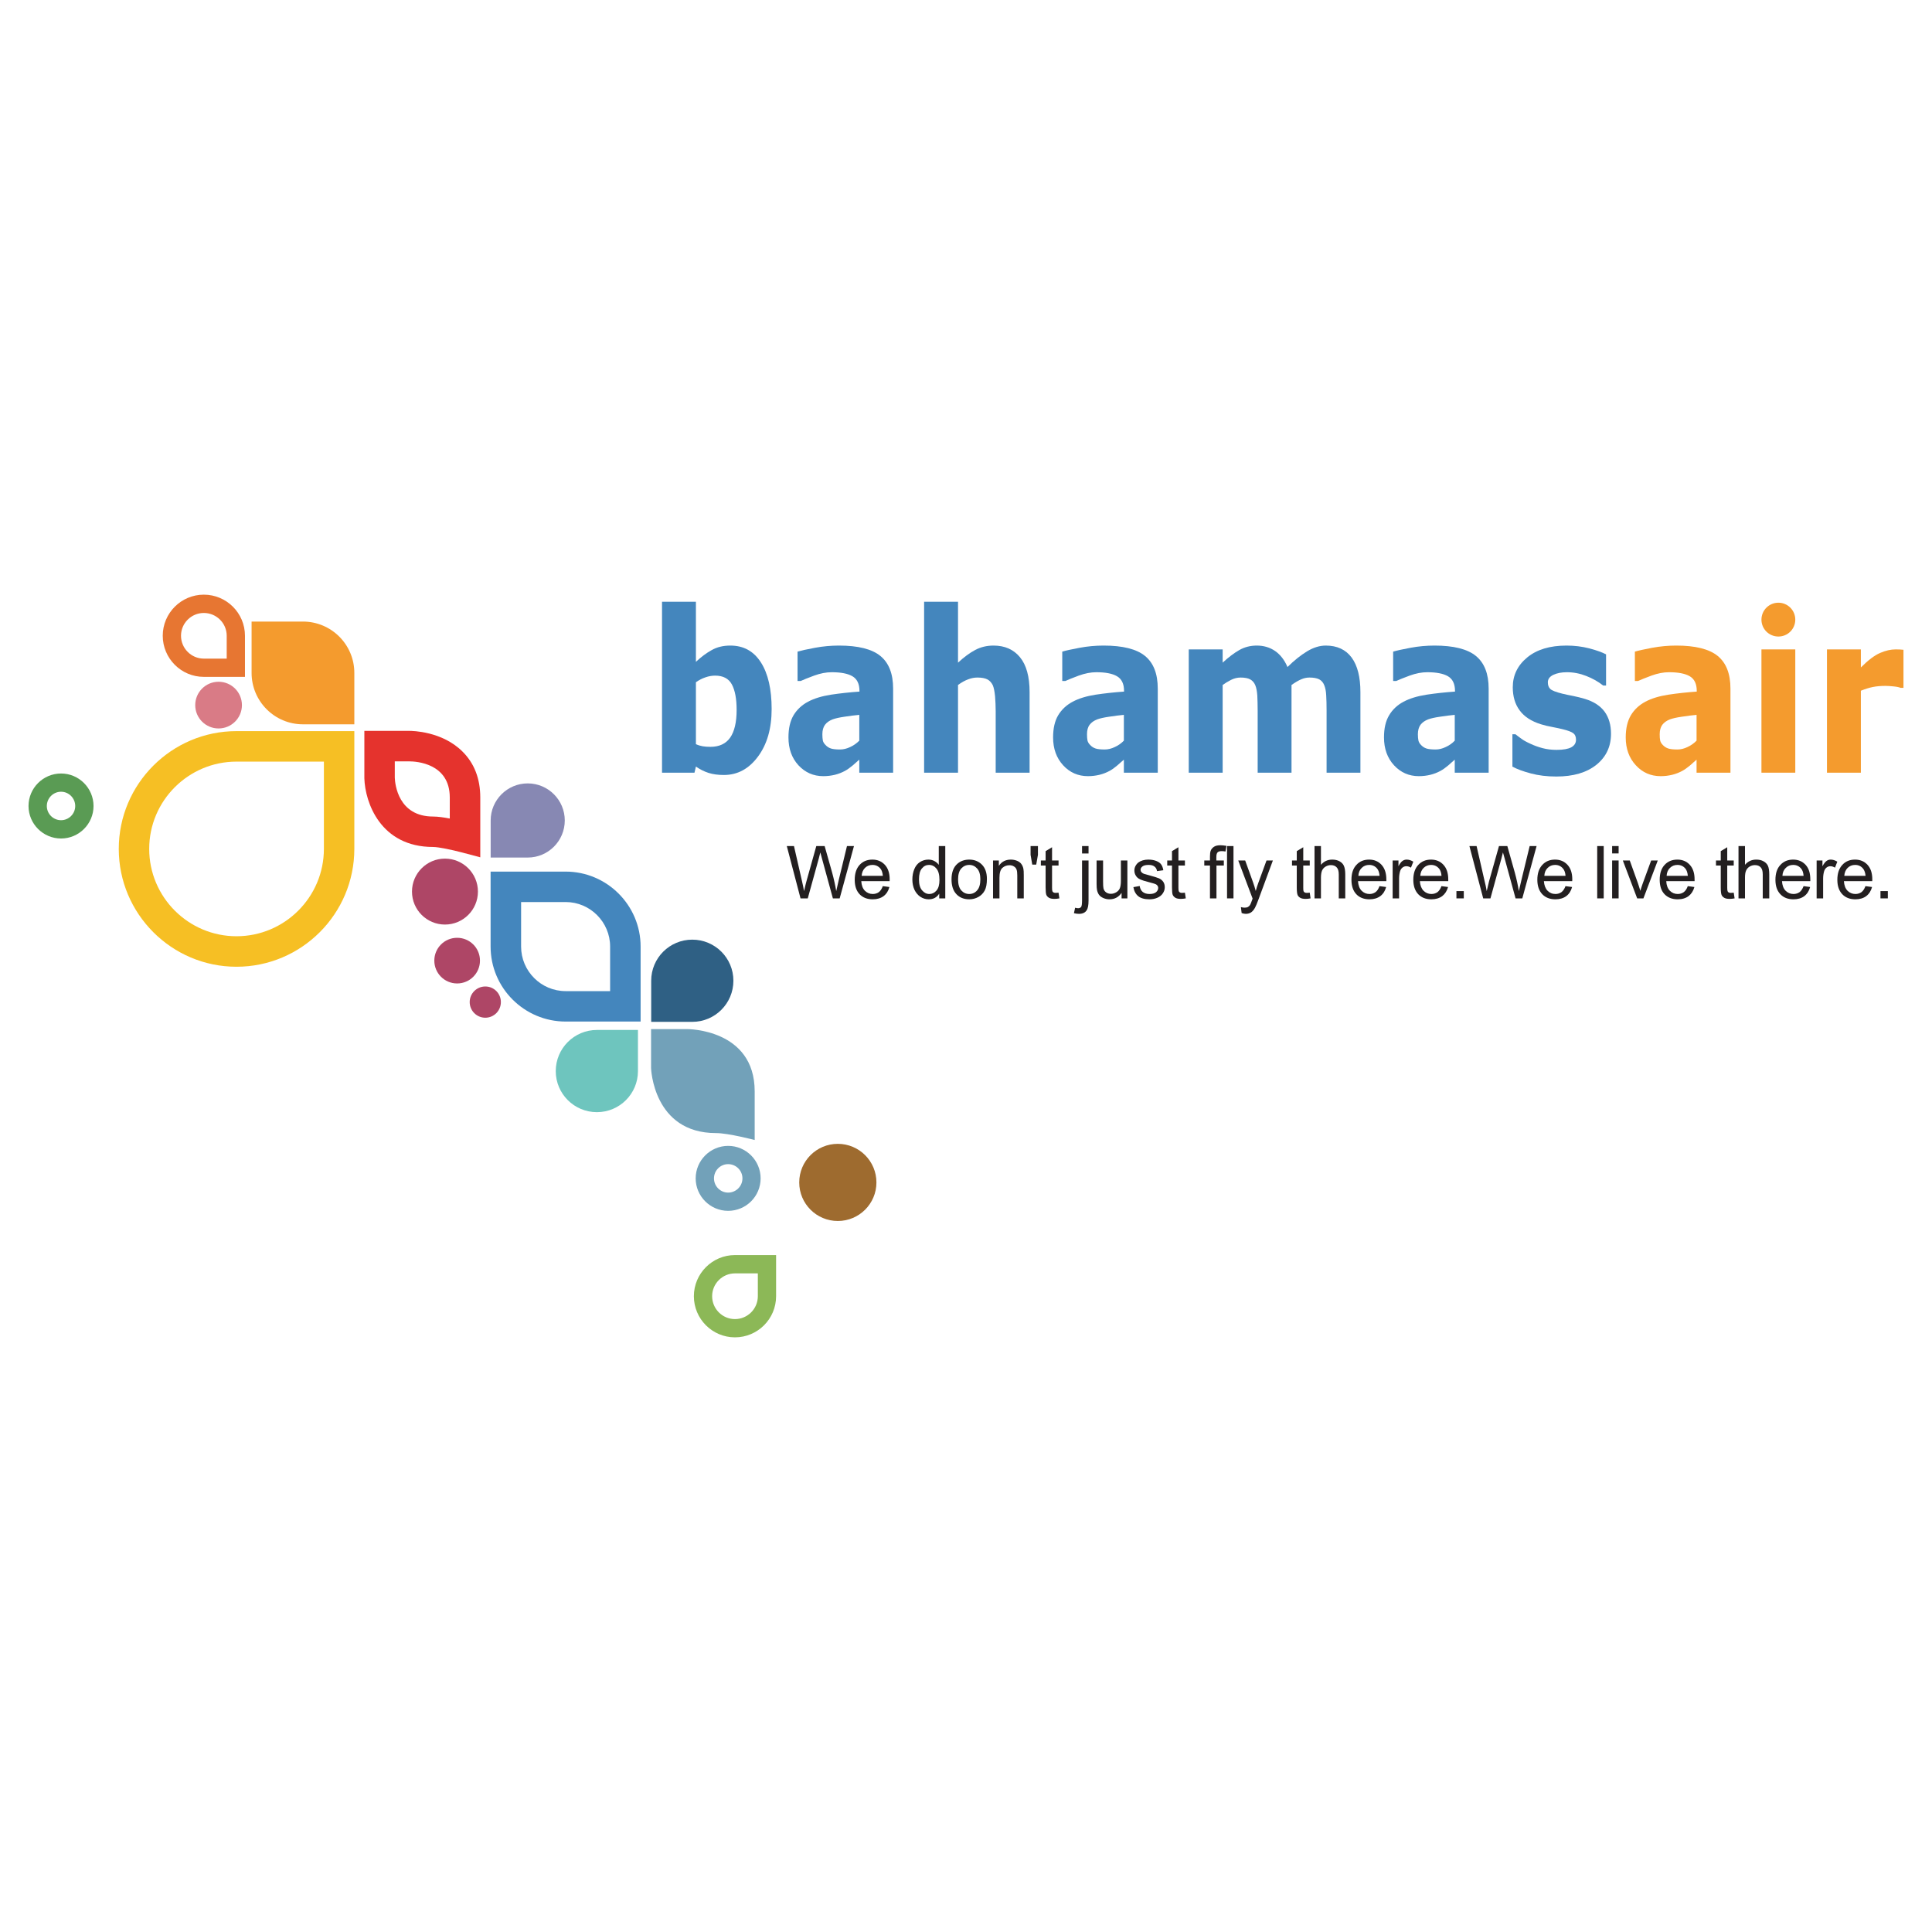 <?xml version="1.0" encoding="UTF-8"?>
<svg xmlns="http://www.w3.org/2000/svg" xmlns:xlink="http://www.w3.org/1999/xlink" width="122pt" height="122pt" viewBox="0 0 122 122" version="1.1">
<g id="surface1">
<rect x="0" y="0" width="122" height="122" style="fill:rgb(100%,100%,100%);fill-opacity:1;stroke:none;"/>
<path style=" stroke:none;fill-rule:nonzero;fill:rgb(54.9%,72.198%,34.099%);fill-opacity:1;" d="M 44.969 81.852 C 44.969 81.059 45.617 80.41 46.41 80.41 C 46.41 80.41 47.266 80.41 47.855 80.41 C 47.855 81 47.855 81.852 47.855 81.852 C 47.855 82.648 47.207 83.297 46.41 83.297 C 45.617 83.297 44.969 82.648 44.969 81.852 Z M 48.434 79.254 L 46.41 79.254 C 44.98 79.254 43.816 80.422 43.816 81.852 C 43.816 83.285 44.98 84.449 46.41 84.449 C 47.844 84.449 49.008 83.285 49.008 81.852 L 49.008 79.254 L 48.434 79.254 "/>
<path style=" stroke:none;fill-rule:nonzero;fill:rgb(62%,42%,18.399%);fill-opacity:1;" d="M 55.344 74.668 C 55.344 76.012 54.25 77.102 52.906 77.102 C 51.559 77.102 50.469 76.012 50.469 74.668 C 50.469 73.32 51.559 72.23 52.906 72.23 C 54.25 72.23 55.344 73.32 55.344 74.668 "/>
<path style=" stroke:none;fill-rule:nonzero;fill:rgb(44.699%,63.1%,72.499%);fill-opacity:1;" d="M 45.086 74.41 C 45.086 73.914 45.488 73.512 45.98 73.512 C 46.477 73.512 46.883 73.914 46.883 74.41 C 46.883 74.906 46.477 75.309 45.98 75.309 C 45.488 75.309 45.086 74.906 45.086 74.41 Z M 43.93 74.41 C 43.93 75.543 44.852 76.461 45.98 76.461 C 47.113 76.461 48.031 75.543 48.031 74.41 C 48.031 73.281 47.113 72.359 45.98 72.359 C 44.852 72.359 43.93 73.281 43.93 74.41 "/>
<path style=" stroke:none;fill-rule:nonzero;fill:rgb(44.699%,63.1%,72.499%);fill-opacity:1;" d="M 45.215 71.551 C 41.234 71.551 41.113 67.445 41.113 67.445 L 41.113 64.984 L 43.387 64.984 C 43.387 64.984 47.656 64.957 47.656 68.918 C 47.656 70.219 47.656 71.988 47.656 71.988 C 47.656 71.988 45.996 71.551 45.215 71.551 "/>
<path style=" stroke:none;fill-rule:nonzero;fill:rgb(43.1%,77.299%,74.5%);fill-opacity:1;" d="M 40.285 65.039 L 40.285 67.637 C 40.285 69.07 39.125 70.23 37.691 70.23 C 36.258 70.23 35.094 69.07 35.094 67.637 C 35.094 66.203 36.258 65.039 37.691 65.039 L 40.285 65.039 "/>
<path style=" stroke:none;fill-rule:nonzero;fill:rgb(18.399%,37.599%,51.799%);fill-opacity:1;" d="M 41.121 64.527 L 41.121 61.93 C 41.121 60.496 42.281 59.336 43.715 59.336 C 45.152 59.336 46.312 60.496 46.312 61.93 C 46.312 63.363 45.152 64.527 43.715 64.527 L 41.121 64.527 "/>
<path style=" stroke:none;fill-rule:nonzero;fill:rgb(26.7%,52.499%,74.1%);fill-opacity:1;" d="M 35.719 56.961 C 37.266 56.961 38.527 58.223 38.527 59.773 C 38.527 59.773 38.527 61.516 38.527 62.586 C 37.461 62.586 35.719 62.586 35.719 62.586 C 34.168 62.586 32.906 61.324 32.906 59.773 C 32.906 59.773 32.906 58.027 32.906 56.961 C 33.973 56.961 35.719 56.961 35.719 56.961 Z M 31.945 55.039 L 30.98 55.039 L 30.98 59.773 C 30.98 62.383 33.105 64.508 35.719 64.508 L 40.453 64.508 L 40.453 59.773 C 40.453 57.164 38.328 55.039 35.719 55.039 L 31.945 55.039 "/>
<path style=" stroke:none;fill-rule:nonzero;fill:rgb(68.199%,27.499%,39.999%);fill-opacity:1;" d="M 31.629 63.277 C 31.629 63.824 31.191 64.266 30.645 64.266 C 30.102 64.266 29.66 63.824 29.66 63.277 C 29.66 62.734 30.102 62.293 30.645 62.293 C 31.191 62.293 31.629 62.734 31.629 63.277 "/>
<path style=" stroke:none;fill-rule:nonzero;fill:rgb(68.199%,27.499%,39.999%);fill-opacity:1;" d="M 30.309 60.66 C 30.309 61.457 29.664 62.102 28.867 62.102 C 28.07 62.102 27.426 61.457 27.426 60.66 C 27.426 59.863 28.07 59.219 28.867 59.219 C 29.664 59.219 30.309 59.863 30.309 60.66 "/>
<path style=" stroke:none;fill-rule:nonzero;fill:rgb(68.199%,27.499%,39.999%);fill-opacity:1;" d="M 30.18 56.301 C 30.18 57.453 29.246 58.383 28.098 58.383 C 26.949 58.383 26.016 57.453 26.016 56.301 C 26.016 55.152 26.949 54.219 28.098 54.219 C 29.246 54.219 30.18 55.152 30.18 56.301 "/>
<path style=" stroke:none;fill-rule:nonzero;fill:rgb(52.899%,53.299%,70.2%);fill-opacity:1;" d="M 30.984 54.152 L 30.984 51.809 C 30.984 50.52 32.031 49.469 33.324 49.469 C 34.617 49.469 35.664 50.52 35.664 51.809 C 35.664 53.102 34.617 54.152 33.324 54.152 L 30.984 54.152 "/>
<path style=" stroke:none;fill-rule:nonzero;fill:rgb(89.799%,20%,17.599%);fill-opacity:1;" d="M 25.844 48.078 C 26.273 48.078 28.402 48.195 28.402 50.359 C 28.402 50.359 28.402 51.023 28.402 51.688 C 28.031 51.617 27.648 51.562 27.352 51.562 C 25.145 51.562 24.945 49.52 24.93 49.109 C 24.93 49.109 24.93 48.594 24.93 48.078 C 25.387 48.078 25.844 48.078 25.844 48.078 Z M 25.836 46.152 L 23.008 46.152 L 23.008 49.145 C 23.051 50.664 24.02 53.484 27.352 53.484 C 27.707 53.484 28.598 53.68 29.117 53.816 L 30.328 54.137 L 30.328 50.359 C 30.328 49.172 29.949 48.195 29.203 47.457 C 27.918 46.176 26.043 46.152 25.836 46.152 "/>
<path style=" stroke:none;fill-rule:nonzero;fill:rgb(96.1%,74.899%,14.099%);fill-opacity:1;" d="M 9.422 53.605 C 9.422 50.566 11.895 48.094 14.934 48.094 C 14.934 48.094 19.055 48.094 20.453 48.094 C 20.453 49.488 20.453 53.605 20.453 53.605 C 20.453 56.648 17.977 59.121 14.934 59.121 C 11.895 59.121 9.422 56.648 9.422 53.605 Z M 21.41 46.168 L 14.934 46.168 C 10.836 46.168 7.5 49.508 7.5 53.605 C 7.5 57.707 10.836 61.047 14.934 61.047 C 19.039 61.047 22.375 57.707 22.375 53.605 L 22.375 46.168 L 21.41 46.168 "/>
<path style=" stroke:none;fill-rule:nonzero;fill:rgb(35.3%,60.799%,32.899%);fill-opacity:1;" d="M 2.957 50.898 C 2.957 50.402 3.359 49.996 3.855 49.996 C 4.348 49.996 4.75 50.402 4.75 50.898 C 4.75 51.391 4.348 51.793 3.855 51.793 C 3.359 51.793 2.957 51.391 2.957 50.898 Z M 1.801 50.898 C 1.801 52.027 2.723 52.949 3.855 52.949 C 4.984 52.949 5.906 52.027 5.906 50.898 C 5.906 49.766 4.984 48.844 3.855 48.844 C 2.723 48.844 1.801 49.766 1.801 50.898 "/>
<path style=" stroke:none;fill-rule:nonzero;fill:rgb(95.699%,60.799%,17.999%);fill-opacity:1;" d="M 15.887 42.492 C 15.887 44.285 17.34 45.738 19.129 45.738 L 22.375 45.738 L 22.375 42.492 C 22.375 40.703 20.922 39.25 19.129 39.25 L 15.887 39.25 L 15.887 42.492 "/>
<path style=" stroke:none;fill-rule:nonzero;fill:rgb(85.1%,48.199%,52.499%);fill-opacity:1;" d="M 15.277 44.527 C 15.277 45.34 14.617 46 13.801 46 C 12.988 46 12.328 45.34 12.328 44.527 C 12.328 43.711 12.988 43.051 13.801 43.051 C 14.617 43.051 15.277 43.711 15.277 44.527 "/>
<path style=" stroke:none;fill-rule:nonzero;fill:rgb(90.599%,46.3%,19.6%);fill-opacity:1;" d="M 11.43 40.145 C 11.43 39.352 12.078 38.707 12.871 38.707 C 13.668 38.707 14.316 39.352 14.316 40.145 C 14.316 40.145 14.316 41 14.316 41.59 C 13.727 41.59 12.871 41.59 12.871 41.59 C 12.078 41.59 11.43 40.941 11.43 40.145 Z M 10.277 40.145 C 10.277 41.578 11.441 42.742 12.871 42.742 L 15.469 42.742 L 15.469 40.145 C 15.469 38.715 14.305 37.551 12.871 37.551 C 11.441 37.551 10.277 38.715 10.277 40.145 "/>
<path style=" stroke:none;fill-rule:nonzero;fill:rgb(26.7%,52.499%,74.1%);fill-opacity:1;" d="M 46.516 44.828 C 46.516 44.137 46.418 43.602 46.219 43.227 C 46.02 42.852 45.668 42.664 45.156 42.664 C 44.961 42.664 44.754 42.699 44.543 42.773 C 44.336 42.844 44.137 42.945 43.945 43.082 L 43.945 46.992 C 44.094 47.059 44.238 47.102 44.375 47.125 C 44.512 47.148 44.676 47.16 44.867 47.16 C 45.418 47.16 45.836 46.965 46.109 46.578 C 46.379 46.188 46.516 45.605 46.516 44.828 Z M 48.727 44.777 C 48.727 46.004 48.438 47.004 47.863 47.777 C 47.289 48.551 46.574 48.938 45.711 48.938 C 45.34 48.938 45.02 48.895 44.738 48.805 C 44.461 48.715 44.195 48.582 43.945 48.406 L 43.855 48.793 L 41.805 48.793 L 41.805 38 L 43.945 38 L 43.945 41.793 C 44.27 41.488 44.602 41.238 44.941 41.051 C 45.281 40.859 45.672 40.766 46.117 40.766 C 46.957 40.766 47.598 41.121 48.051 41.832 C 48.504 42.543 48.727 43.523 48.727 44.777 "/>
<path style=" stroke:none;fill-rule:nonzero;fill:rgb(26.7%,52.499%,74.1%);fill-opacity:1;" d="M 54.262 46.77 L 54.262 45.141 C 53.973 45.168 53.664 45.207 53.332 45.258 C 53.004 45.305 52.75 45.363 52.578 45.426 C 52.367 45.508 52.207 45.621 52.094 45.77 C 51.984 45.922 51.93 46.121 51.93 46.367 C 51.93 46.527 51.941 46.66 51.961 46.766 C 51.984 46.867 52.043 46.961 52.141 47.055 C 52.227 47.148 52.336 47.219 52.461 47.262 C 52.586 47.305 52.781 47.328 53.047 47.328 C 53.258 47.328 53.469 47.277 53.688 47.172 C 53.906 47.074 54.094 46.938 54.262 46.77 Z M 54.262 47.969 C 54.148 48.07 54.004 48.195 53.84 48.34 C 53.672 48.48 53.512 48.594 53.363 48.676 C 53.156 48.789 52.941 48.871 52.719 48.926 C 52.496 48.98 52.254 49.012 51.988 49.012 C 51.363 49.012 50.844 48.781 50.418 48.324 C 49.996 47.863 49.789 47.277 49.789 46.566 C 49.789 45.996 49.895 45.531 50.109 45.168 C 50.324 44.809 50.629 44.523 51.023 44.312 C 51.414 44.105 51.898 43.957 52.473 43.867 C 53.051 43.781 53.652 43.715 54.273 43.672 L 54.273 43.629 C 54.273 43.184 54.121 42.875 53.828 42.703 C 53.531 42.531 53.094 42.449 52.52 42.449 C 52.168 42.449 51.801 42.52 51.406 42.664 C 51.012 42.812 50.73 42.922 50.559 43.004 L 50.363 43.004 L 50.363 41.148 C 50.59 41.082 50.953 41 51.461 40.906 C 51.965 40.812 52.473 40.766 52.977 40.766 C 54.184 40.766 55.059 40.984 55.594 41.422 C 56.129 41.859 56.398 42.547 56.398 43.484 L 56.398 48.793 L 54.262 48.793 L 54.262 47.969 "/>
<path style=" stroke:none;fill-rule:nonzero;fill:rgb(26.7%,52.499%,74.1%);fill-opacity:1;" d="M 65.016 48.793 L 62.875 48.793 L 62.875 44.914 C 62.875 44.602 62.859 44.285 62.836 43.973 C 62.805 43.656 62.758 43.43 62.695 43.277 C 62.613 43.109 62.5 42.98 62.352 42.902 C 62.199 42.824 61.988 42.785 61.719 42.785 C 61.531 42.785 61.336 42.82 61.137 42.898 C 60.941 42.969 60.727 43.086 60.496 43.254 L 60.496 48.793 L 58.355 48.793 L 58.355 38 L 60.496 38 L 60.496 41.844 C 60.871 41.496 61.23 41.23 61.582 41.043 C 61.93 40.859 62.312 40.766 62.738 40.766 C 63.449 40.766 64.008 41.012 64.41 41.504 C 64.812 41.992 65.016 42.727 65.016 43.707 L 65.016 48.793 "/>
<path style=" stroke:none;fill-rule:nonzero;fill:rgb(26.7%,52.499%,74.1%);fill-opacity:1;" d="M 70.969 46.77 L 70.969 45.141 C 70.684 45.168 70.375 45.207 70.043 45.258 C 69.711 45.305 69.461 45.363 69.289 45.426 C 69.078 45.508 68.914 45.621 68.805 45.77 C 68.691 45.922 68.641 46.121 68.641 46.367 C 68.641 46.527 68.652 46.66 68.672 46.766 C 68.699 46.867 68.754 46.961 68.852 47.055 C 68.938 47.148 69.047 47.219 69.172 47.262 C 69.297 47.305 69.492 47.328 69.758 47.328 C 69.969 47.328 70.18 47.277 70.398 47.172 C 70.617 47.074 70.805 46.938 70.969 46.77 Z M 70.969 47.969 C 70.855 48.07 70.719 48.195 70.547 48.34 C 70.383 48.48 70.223 48.594 70.074 48.676 C 69.867 48.789 69.652 48.871 69.43 48.926 C 69.207 48.98 68.965 49.012 68.699 49.012 C 68.078 49.012 67.551 48.781 67.133 48.324 C 66.711 47.863 66.5 47.277 66.5 46.566 C 66.5 45.996 66.605 45.531 66.82 45.168 C 67.035 44.809 67.34 44.523 67.734 44.312 C 68.125 44.105 68.605 43.957 69.184 43.867 C 69.762 43.781 70.359 43.715 70.98 43.672 L 70.98 43.629 C 70.98 43.184 70.832 42.875 70.535 42.703 C 70.242 42.531 69.805 42.449 69.227 42.449 C 68.883 42.449 68.512 42.52 68.117 42.664 C 67.723 42.812 67.441 42.922 67.27 43.004 L 67.078 43.004 L 67.078 41.148 C 67.297 41.082 67.664 41 68.172 40.906 C 68.676 40.812 69.18 40.766 69.688 40.766 C 70.895 40.766 71.77 40.984 72.305 41.422 C 72.84 41.859 73.109 42.547 73.109 43.484 L 73.109 48.793 L 70.969 48.793 L 70.969 47.969 "/>
<path style=" stroke:none;fill-rule:nonzero;fill:rgb(26.7%,52.499%,74.1%);fill-opacity:1;" d="M 81.555 43.254 L 81.555 48.793 L 79.418 48.793 L 79.418 44.887 C 79.418 44.508 79.406 44.184 79.395 43.914 C 79.375 43.648 79.336 43.434 79.266 43.266 C 79.195 43.098 79.086 42.977 78.941 42.898 C 78.801 42.824 78.598 42.785 78.34 42.785 C 78.133 42.785 77.93 42.836 77.734 42.934 C 77.539 43.035 77.363 43.141 77.207 43.254 L 77.207 48.793 L 75.066 48.793 L 75.066 41.008 L 77.207 41.008 L 77.207 41.844 C 77.574 41.504 77.922 41.242 78.254 41.051 C 78.59 40.859 78.961 40.766 79.363 40.766 C 79.797 40.766 80.184 40.879 80.52 41.109 C 80.852 41.34 81.113 41.68 81.301 42.121 C 81.727 41.699 82.141 41.371 82.539 41.129 C 82.941 40.887 83.336 40.766 83.719 40.766 C 84.434 40.766 84.98 41.02 85.352 41.523 C 85.723 42.027 85.906 42.758 85.906 43.707 L 85.906 48.793 L 83.77 48.793 L 83.77 44.887 C 83.77 44.504 83.762 44.176 83.746 43.914 C 83.734 43.648 83.691 43.434 83.621 43.266 C 83.555 43.098 83.449 42.977 83.305 42.898 C 83.156 42.824 82.953 42.785 82.691 42.785 C 82.516 42.785 82.344 42.82 82.172 42.895 C 82.004 42.965 81.801 43.082 81.555 43.254 "/>
<path style=" stroke:none;fill-rule:nonzero;fill:rgb(26.7%,52.499%,74.1%);fill-opacity:1;" d="M 91.863 46.77 L 91.863 45.141 C 91.582 45.168 91.273 45.207 90.941 45.258 C 90.605 45.305 90.355 45.363 90.184 45.426 C 89.973 45.508 89.812 45.621 89.699 45.77 C 89.59 45.922 89.535 46.121 89.535 46.367 C 89.535 46.527 89.547 46.66 89.57 46.766 C 89.594 46.867 89.652 46.961 89.746 47.055 C 89.836 47.148 89.941 47.219 90.066 47.262 C 90.191 47.305 90.387 47.328 90.652 47.328 C 90.863 47.328 91.078 47.277 91.293 47.172 C 91.512 47.074 91.703 46.938 91.863 46.77 Z M 91.863 47.969 C 91.754 48.07 91.613 48.195 91.445 48.34 C 91.277 48.48 91.117 48.594 90.969 48.676 C 90.762 48.789 90.547 48.871 90.324 48.926 C 90.105 48.98 89.859 49.012 89.594 49.012 C 88.973 49.012 88.449 48.781 88.027 48.324 C 87.605 47.863 87.395 47.277 87.395 46.566 C 87.395 45.996 87.5 45.531 87.719 45.168 C 87.93 44.809 88.234 44.523 88.629 44.312 C 89.02 44.105 89.504 43.957 90.082 43.867 C 90.656 43.781 91.258 43.715 91.879 43.672 L 91.879 43.629 C 91.879 43.184 91.727 42.875 91.434 42.703 C 91.137 42.531 90.699 42.449 90.125 42.449 C 89.777 42.449 89.406 42.52 89.012 42.664 C 88.617 42.812 88.336 42.922 88.164 43.004 L 87.973 43.004 L 87.973 41.148 C 88.195 41.082 88.559 41 89.066 40.906 C 89.57 40.812 90.078 40.766 90.586 40.766 C 91.789 40.766 92.664 40.984 93.199 41.422 C 93.734 41.859 94.004 42.547 94.004 43.484 L 94.004 48.793 L 91.863 48.793 L 91.863 47.969 "/>
<path style=" stroke:none;fill-rule:nonzero;fill:rgb(26.7%,52.499%,74.1%);fill-opacity:1;" d="M 101.73 46.336 C 101.73 47.145 101.422 47.797 100.809 48.293 C 100.188 48.789 99.348 49.035 98.277 49.035 C 97.684 49.035 97.148 48.969 96.668 48.84 C 96.184 48.711 95.797 48.57 95.504 48.41 L 95.504 46.367 L 95.699 46.367 C 95.805 46.453 95.926 46.547 96.066 46.645 C 96.203 46.75 96.402 46.859 96.656 46.973 C 96.879 47.078 97.125 47.168 97.402 47.242 C 97.68 47.316 97.977 47.352 98.297 47.352 C 98.711 47.352 99.02 47.297 99.219 47.191 C 99.418 47.082 99.52 46.922 99.52 46.711 C 99.52 46.52 99.461 46.383 99.344 46.297 C 99.223 46.211 99 46.125 98.672 46.047 C 98.516 46.008 98.301 45.961 98.035 45.91 C 97.766 45.863 97.52 45.801 97.301 45.734 C 96.703 45.547 96.254 45.258 95.965 44.863 C 95.672 44.473 95.527 43.98 95.527 43.398 C 95.527 42.645 95.832 42.016 96.438 41.516 C 97.043 41.016 97.871 40.766 98.922 40.766 C 99.418 40.766 99.895 40.824 100.352 40.941 C 100.805 41.059 101.16 41.188 101.418 41.32 L 101.418 43.289 L 101.234 43.289 C 100.926 43.043 100.566 42.84 100.164 42.684 C 99.766 42.527 99.359 42.449 98.949 42.449 C 98.609 42.449 98.324 42.504 98.09 42.613 C 97.855 42.727 97.742 42.883 97.742 43.082 C 97.742 43.27 97.793 43.41 97.898 43.508 C 98.004 43.605 98.254 43.703 98.648 43.801 C 98.859 43.852 99.094 43.902 99.344 43.949 C 99.594 44 99.844 44.062 100.094 44.137 C 100.652 44.309 101.062 44.578 101.332 44.949 C 101.598 45.32 101.73 45.781 101.73 46.336 "/>
<path style=" stroke:none;fill-rule:nonzero;fill:rgb(95.699%,60.799%,17.999%);fill-opacity:1;" d="M 107.133 46.77 L 107.133 45.141 C 106.848 45.168 106.539 45.207 106.207 45.258 C 105.875 45.305 105.625 45.363 105.453 45.426 C 105.242 45.508 105.082 45.621 104.969 45.77 C 104.859 45.922 104.805 46.121 104.805 46.367 C 104.805 46.527 104.812 46.66 104.836 46.766 C 104.859 46.867 104.918 46.961 105.012 47.055 C 105.102 47.148 105.211 47.219 105.336 47.262 C 105.461 47.305 105.652 47.328 105.922 47.328 C 106.133 47.328 106.348 47.277 106.562 47.172 C 106.777 47.074 106.969 46.938 107.133 46.77 Z M 107.133 47.969 C 107.02 48.07 106.883 48.195 106.715 48.34 C 106.543 48.48 106.387 48.594 106.238 48.676 C 106.031 48.789 105.816 48.871 105.594 48.926 C 105.371 48.98 105.129 49.012 104.863 49.012 C 104.238 49.012 103.715 48.781 103.297 48.324 C 102.871 47.863 102.66 47.277 102.66 46.566 C 102.66 45.996 102.77 45.531 102.984 45.168 C 103.199 44.809 103.504 44.523 103.898 44.312 C 104.285 44.105 104.77 43.957 105.352 43.867 C 105.926 43.781 106.523 43.715 107.145 43.672 L 107.145 43.629 C 107.145 43.184 106.996 42.875 106.703 42.703 C 106.406 42.531 105.969 42.449 105.391 42.449 C 105.043 42.449 104.676 42.52 104.281 42.664 C 103.887 42.812 103.605 42.922 103.434 43.004 L 103.238 43.004 L 103.238 41.148 C 103.461 41.082 103.828 41 104.332 40.906 C 104.84 40.812 105.344 40.766 105.852 40.766 C 107.059 40.766 107.93 40.984 108.469 41.422 C 109.004 41.859 109.273 42.547 109.273 43.484 L 109.273 48.793 L 107.133 48.793 L 107.133 47.969 "/>
<path style=" stroke:none;fill-rule:nonzero;fill:rgb(95.699%,60.799%,17.999%);fill-opacity:1;" d="M 113.367 48.793 L 111.23 48.793 L 111.23 41.008 L 113.367 41.008 L 113.367 48.793 "/>
<path style=" stroke:none;fill-rule:nonzero;fill:rgb(95.699%,60.799%,17.999%);fill-opacity:1;" d="M 120.199 43.434 L 120.012 43.434 C 119.918 43.395 119.773 43.363 119.57 43.344 C 119.371 43.324 119.199 43.312 119.066 43.312 C 118.762 43.312 118.492 43.336 118.258 43.383 C 118.027 43.43 117.777 43.508 117.508 43.617 L 117.508 48.793 L 115.367 48.793 L 115.367 41.008 L 117.508 41.008 L 117.508 42.148 C 117.977 41.68 118.387 41.371 118.734 41.227 C 119.082 41.078 119.402 41.008 119.695 41.008 C 119.77 41.008 119.855 41.008 119.949 41.012 C 120.043 41.02 120.129 41.023 120.199 41.031 L 120.199 43.434 "/>
<path style=" stroke:none;fill-rule:nonzero;fill:rgb(95.699%,60.799%,17.999%);fill-opacity:1;" d="M 113.367 39.129 C 113.367 38.539 112.891 38.059 112.301 38.059 C 111.707 38.059 111.23 38.539 111.23 39.129 C 111.23 39.719 111.707 40.195 112.301 40.195 C 112.891 40.195 113.367 39.719 113.367 39.129 "/>
<path style=" stroke:none;fill-rule:nonzero;fill:rgb(13.699%,12.199%,12.5%);fill-opacity:1;" d="M 50.551 56.73 L 49.684 53.426 L 50.137 53.426 L 50.633 55.594 C 50.688 55.824 50.734 56.047 50.773 56.27 C 50.855 55.914 50.906 55.715 50.922 55.66 L 51.547 53.426 L 52.074 53.426 L 52.547 55.102 C 52.66 55.52 52.746 55.91 52.805 56.27 C 52.852 56.062 52.906 55.824 52.969 55.551 L 53.484 53.426 L 53.926 53.426 L 53.023 56.73 L 52.594 56.73 L 51.906 54.215 C 51.848 54.004 51.812 53.875 51.801 53.828 C 51.762 53.98 51.73 54.105 51.703 54.215 L 51.008 56.73 L 50.551 56.73 "/>
<path style=" stroke:none;fill-rule:nonzero;fill:rgb(13.699%,12.199%,12.5%);fill-opacity:1;" d="M 54.41 55.305 L 55.75 55.305 C 55.73 55.102 55.68 54.953 55.598 54.852 C 55.469 54.695 55.297 54.617 55.094 54.617 C 54.906 54.617 54.75 54.68 54.621 54.805 C 54.496 54.93 54.426 55.094 54.41 55.305 Z M 55.746 55.957 L 56.164 56.012 C 56.098 56.258 55.977 56.449 55.797 56.586 C 55.617 56.719 55.391 56.789 55.113 56.789 C 54.762 56.789 54.484 56.68 54.277 56.465 C 54.074 56.246 53.973 55.945 53.973 55.555 C 53.973 55.152 54.078 54.84 54.281 54.617 C 54.488 54.391 54.758 54.281 55.09 54.281 C 55.41 54.281 55.668 54.391 55.875 54.609 C 56.078 54.828 56.18 55.133 56.18 55.531 C 56.18 55.555 56.176 55.59 56.176 55.641 L 54.387 55.641 C 54.402 55.902 54.477 56.102 54.609 56.242 C 54.746 56.379 54.914 56.453 55.113 56.453 C 55.262 56.453 55.391 56.41 55.496 56.336 C 55.602 56.254 55.684 56.129 55.746 55.957 "/>
<path style=" stroke:none;fill-rule:nonzero;fill:rgb(13.699%,12.199%,12.5%);fill-opacity:1;" d="M 58.031 55.535 C 58.031 55.84 58.094 56.07 58.227 56.223 C 58.355 56.375 58.508 56.453 58.684 56.453 C 58.859 56.453 59.012 56.379 59.137 56.234 C 59.262 56.09 59.324 55.867 59.324 55.57 C 59.324 55.242 59.262 55 59.133 54.848 C 59.008 54.695 58.852 54.617 58.664 54.617 C 58.484 54.617 58.336 54.691 58.215 54.84 C 58.09 54.984 58.031 55.219 58.031 55.535 Z M 59.309 56.73 L 59.309 56.43 C 59.16 56.668 58.938 56.789 58.645 56.789 C 58.453 56.789 58.277 56.734 58.117 56.629 C 57.961 56.523 57.836 56.375 57.746 56.188 C 57.66 56 57.613 55.781 57.613 55.539 C 57.613 55.297 57.656 55.078 57.734 54.887 C 57.812 54.691 57.934 54.539 58.09 54.438 C 58.25 54.336 58.426 54.281 58.625 54.281 C 58.766 54.281 58.895 54.312 59.008 54.375 C 59.117 54.434 59.211 54.512 59.281 54.613 L 59.281 53.426 L 59.691 53.426 L 59.691 56.73 L 59.309 56.73 "/>
<path style=" stroke:none;fill-rule:nonzero;fill:rgb(13.699%,12.199%,12.5%);fill-opacity:1;" d="M 60.5 55.531 C 60.5 55.84 60.566 56.07 60.699 56.223 C 60.836 56.375 61.004 56.453 61.207 56.453 C 61.406 56.453 61.574 56.375 61.707 56.219 C 61.84 56.07 61.906 55.836 61.906 55.52 C 61.906 55.223 61.84 55 61.707 54.848 C 61.57 54.695 61.406 54.617 61.207 54.617 C 61.004 54.617 60.836 54.695 60.699 54.844 C 60.566 54.996 60.5 55.227 60.5 55.531 Z M 60.086 55.531 C 60.086 55.09 60.207 54.762 60.453 54.547 C 60.66 54.367 60.91 54.281 61.207 54.281 C 61.531 54.281 61.801 54.391 62.012 54.605 C 62.219 54.82 62.32 55.117 62.32 55.5 C 62.32 55.809 62.277 56.051 62.184 56.23 C 62.09 56.406 61.957 56.543 61.781 56.641 C 61.605 56.738 61.414 56.789 61.207 56.789 C 60.871 56.789 60.598 56.68 60.395 56.465 C 60.191 56.25 60.086 55.941 60.086 55.531 "/>
<path style=" stroke:none;fill-rule:nonzero;fill:rgb(13.699%,12.199%,12.5%);fill-opacity:1;" d="M 62.707 56.73 L 62.707 54.336 L 63.074 54.336 L 63.074 54.676 C 63.246 54.414 63.5 54.281 63.832 54.281 C 63.977 54.281 64.105 54.309 64.23 54.359 C 64.348 54.41 64.438 54.477 64.496 54.562 C 64.559 54.648 64.602 54.746 64.625 54.863 C 64.641 54.941 64.648 55.07 64.648 55.258 L 64.648 56.73 L 64.238 56.73 L 64.238 55.277 C 64.238 55.109 64.223 54.988 64.191 54.906 C 64.16 54.824 64.105 54.758 64.023 54.711 C 63.945 54.66 63.852 54.637 63.742 54.637 C 63.574 54.637 63.426 54.691 63.301 54.801 C 63.176 54.91 63.113 55.117 63.113 55.426 L 63.113 56.73 L 62.707 56.73 "/>
<path style=" stroke:none;fill-rule:nonzero;fill:rgb(13.699%,12.199%,12.5%);fill-opacity:1;" d="M 65.184 54.598 L 65.078 53.98 L 65.078 53.426 L 65.543 53.426 L 65.543 53.98 L 65.434 54.598 L 65.184 54.598 "/>
<path style=" stroke:none;fill-rule:nonzero;fill:rgb(13.699%,12.199%,12.5%);fill-opacity:1;" d="M 66.844 56.371 L 66.898 56.73 C 66.785 56.75 66.68 56.762 66.59 56.762 C 66.445 56.762 66.328 56.742 66.246 56.695 C 66.164 56.648 66.109 56.586 66.074 56.512 C 66.043 56.434 66.027 56.273 66.027 56.031 L 66.027 54.656 L 65.727 54.656 L 65.727 54.336 L 66.027 54.336 L 66.027 53.746 L 66.434 53.5 L 66.434 54.336 L 66.844 54.336 L 66.844 54.656 L 66.434 54.656 L 66.434 56.055 C 66.434 56.168 66.441 56.246 66.457 56.277 C 66.469 56.312 66.492 56.336 66.527 56.355 C 66.559 56.375 66.605 56.383 66.664 56.383 C 66.711 56.383 66.77 56.379 66.844 56.371 "/>
<path style=" stroke:none;fill-rule:nonzero;fill:rgb(13.699%,12.199%,12.5%);fill-opacity:1;" d="M 68.328 53.895 L 68.328 53.426 L 68.738 53.426 L 68.738 53.895 Z M 67.816 57.664 L 67.891 57.32 C 67.969 57.344 68.035 57.352 68.082 57.352 C 68.164 57.352 68.227 57.324 68.27 57.27 C 68.309 57.215 68.328 57.078 68.328 56.855 L 68.328 54.336 L 68.738 54.336 L 68.738 56.863 C 68.738 57.16 68.699 57.363 68.621 57.48 C 68.523 57.633 68.359 57.707 68.133 57.707 C 68.023 57.707 67.918 57.691 67.816 57.664 "/>
<path style=" stroke:none;fill-rule:nonzero;fill:rgb(13.699%,12.199%,12.5%);fill-opacity:1;" d="M 70.824 56.73 L 70.824 56.383 C 70.637 56.652 70.383 56.789 70.062 56.789 C 69.922 56.789 69.793 56.762 69.668 56.707 C 69.547 56.652 69.457 56.586 69.398 56.504 C 69.34 56.418 69.297 56.32 69.273 56.199 C 69.258 56.121 69.246 55.996 69.246 55.82 L 69.246 54.336 L 69.656 54.336 L 69.656 55.668 C 69.656 55.879 69.664 56.023 69.68 56.094 C 69.707 56.203 69.758 56.285 69.844 56.348 C 69.922 56.406 70.027 56.441 70.148 56.441 C 70.27 56.441 70.383 56.406 70.488 56.344 C 70.594 56.281 70.668 56.199 70.715 56.09 C 70.758 55.98 70.781 55.824 70.781 55.621 L 70.781 54.336 L 71.191 54.336 L 71.191 56.73 L 70.824 56.73 "/>
<path style=" stroke:none;fill-rule:nonzero;fill:rgb(13.699%,12.199%,12.5%);fill-opacity:1;" d="M 71.57 56.02 L 71.969 55.949 C 71.992 56.113 72.055 56.234 72.156 56.32 C 72.262 56.406 72.402 56.453 72.59 56.453 C 72.773 56.453 72.91 56.414 73 56.34 C 73.09 56.262 73.137 56.172 73.137 56.07 C 73.137 55.98 73.094 55.91 73.016 55.855 C 72.961 55.82 72.82 55.773 72.598 55.719 C 72.301 55.645 72.098 55.578 71.984 55.523 C 71.867 55.469 71.781 55.391 71.723 55.293 C 71.664 55.199 71.633 55.09 71.633 54.973 C 71.633 54.867 71.656 54.766 71.707 54.676 C 71.758 54.586 71.82 54.508 71.906 54.449 C 71.969 54.402 72.055 54.363 72.164 54.328 C 72.273 54.297 72.387 54.281 72.512 54.281 C 72.699 54.281 72.863 54.309 73.004 54.363 C 73.148 54.418 73.254 54.488 73.32 54.582 C 73.391 54.676 73.434 54.797 73.461 54.953 L 73.062 55.008 C 73.047 54.887 72.992 54.789 72.906 54.723 C 72.82 54.652 72.699 54.617 72.543 54.617 C 72.355 54.617 72.223 54.648 72.145 54.711 C 72.062 54.773 72.023 54.844 72.023 54.926 C 72.023 54.98 72.039 55.027 72.074 55.066 C 72.105 55.109 72.156 55.145 72.227 55.176 C 72.27 55.191 72.387 55.223 72.586 55.277 C 72.875 55.355 73.074 55.418 73.188 55.465 C 73.301 55.516 73.391 55.59 73.453 55.68 C 73.52 55.773 73.551 55.891 73.551 56.027 C 73.551 56.164 73.512 56.289 73.43 56.41 C 73.352 56.531 73.238 56.621 73.09 56.688 C 72.941 56.754 72.777 56.789 72.59 56.789 C 72.277 56.789 72.039 56.723 71.879 56.594 C 71.719 56.465 71.613 56.273 71.57 56.02 "/>
<path style=" stroke:none;fill-rule:nonzero;fill:rgb(13.699%,12.199%,12.5%);fill-opacity:1;" d="M 74.824 56.371 L 74.879 56.73 C 74.766 56.75 74.66 56.762 74.57 56.762 C 74.422 56.762 74.309 56.742 74.227 56.695 C 74.148 56.648 74.09 56.586 74.055 56.512 C 74.023 56.434 74.008 56.273 74.008 56.031 L 74.008 54.656 L 73.707 54.656 L 73.707 54.336 L 74.008 54.336 L 74.008 53.746 L 74.414 53.5 L 74.414 54.336 L 74.824 54.336 L 74.824 54.656 L 74.414 54.656 L 74.414 56.055 C 74.414 56.168 74.422 56.246 74.438 56.277 C 74.453 56.312 74.473 56.336 74.508 56.355 C 74.539 56.375 74.586 56.383 74.645 56.383 C 74.691 56.383 74.75 56.379 74.824 56.371 "/>
<path style=" stroke:none;fill-rule:nonzero;fill:rgb(13.699%,12.199%,12.5%);fill-opacity:1;" d="M 76.406 56.73 L 76.406 54.656 L 76.047 54.656 L 76.047 54.336 L 76.406 54.336 L 76.406 54.082 C 76.406 53.922 76.422 53.805 76.449 53.727 C 76.488 53.621 76.559 53.539 76.656 53.473 C 76.754 53.406 76.895 53.375 77.07 53.375 C 77.18 53.375 77.309 53.391 77.449 53.414 L 77.387 53.77 C 77.301 53.754 77.223 53.746 77.148 53.746 C 77.023 53.746 76.938 53.773 76.887 53.824 C 76.836 53.875 76.809 53.973 76.809 54.117 L 76.809 54.336 L 77.281 54.336 L 77.281 54.656 L 76.816 54.656 L 76.816 56.73 L 76.406 56.73 "/>
<path style=" stroke:none;fill-rule:nonzero;fill:rgb(13.699%,12.199%,12.5%);fill-opacity:1;" d="M 77.484 56.73 L 77.484 53.426 L 77.891 53.426 L 77.891 56.73 L 77.484 56.73 "/>
<path style=" stroke:none;fill-rule:nonzero;fill:rgb(13.699%,12.199%,12.5%);fill-opacity:1;" d="M 78.406 57.656 L 78.359 57.281 C 78.449 57.305 78.523 57.316 78.59 57.316 C 78.68 57.316 78.754 57.301 78.805 57.273 C 78.859 57.242 78.902 57.199 78.938 57.145 C 78.965 57.102 79.004 57.004 79.062 56.844 C 79.07 56.816 79.082 56.785 79.098 56.742 L 78.191 54.336 L 78.629 54.336 L 79.125 55.711 C 79.188 55.887 79.246 56.07 79.297 56.262 C 79.344 56.086 79.398 55.91 79.465 55.734 L 79.977 54.336 L 80.379 54.336 L 79.477 56.777 C 79.379 57.039 79.305 57.223 79.25 57.32 C 79.176 57.453 79.094 57.551 79.004 57.613 C 78.906 57.676 78.797 57.707 78.668 57.707 C 78.59 57.707 78.504 57.691 78.406 57.656 "/>
<path style=" stroke:none;fill-rule:nonzero;fill:rgb(13.699%,12.199%,12.5%);fill-opacity:1;" d="M 82.707 56.371 L 82.758 56.73 C 82.645 56.75 82.543 56.762 82.453 56.762 C 82.305 56.762 82.191 56.742 82.109 56.695 C 82.027 56.648 81.969 56.586 81.938 56.512 C 81.906 56.434 81.887 56.273 81.887 56.031 L 81.887 54.656 L 81.586 54.656 L 81.586 54.336 L 81.887 54.336 L 81.887 53.746 L 82.297 53.5 L 82.297 54.336 L 82.707 54.336 L 82.707 54.656 L 82.297 54.656 L 82.297 56.055 C 82.297 56.168 82.301 56.246 82.316 56.277 C 82.332 56.312 82.355 56.336 82.387 56.355 C 82.418 56.375 82.465 56.383 82.527 56.383 C 82.57 56.383 82.633 56.379 82.707 56.371 "/>
<path style=" stroke:none;fill-rule:nonzero;fill:rgb(13.699%,12.199%,12.5%);fill-opacity:1;" d="M 83.008 56.73 L 83.008 53.426 L 83.414 53.426 L 83.414 54.609 C 83.602 54.391 83.84 54.281 84.125 54.281 C 84.301 54.281 84.457 54.316 84.586 54.387 C 84.715 54.457 84.809 54.551 84.863 54.676 C 84.918 54.801 84.949 54.98 84.949 55.215 L 84.949 56.73 L 84.539 56.73 L 84.539 55.215 C 84.539 55.012 84.496 54.859 84.406 54.77 C 84.32 54.676 84.199 54.629 84.039 54.629 C 83.922 54.629 83.812 54.66 83.707 54.723 C 83.602 54.785 83.527 54.871 83.48 54.98 C 83.438 55.086 83.414 55.234 83.414 55.418 L 83.414 56.73 L 83.008 56.73 "/>
<path style=" stroke:none;fill-rule:nonzero;fill:rgb(13.699%,12.199%,12.5%);fill-opacity:1;" d="M 85.777 55.305 L 87.117 55.305 C 87.098 55.102 87.047 54.953 86.965 54.852 C 86.836 54.695 86.664 54.617 86.461 54.617 C 86.273 54.617 86.113 54.68 85.988 54.805 C 85.859 54.93 85.789 55.094 85.777 55.305 Z M 87.109 55.957 L 87.531 56.012 C 87.465 56.258 87.344 56.449 87.164 56.586 C 86.984 56.719 86.754 56.789 86.477 56.789 C 86.129 56.789 85.848 56.68 85.645 56.465 C 85.441 56.246 85.34 55.945 85.34 55.555 C 85.34 55.152 85.441 54.84 85.652 54.617 C 85.855 54.391 86.125 54.281 86.457 54.281 C 86.777 54.281 87.035 54.391 87.238 54.609 C 87.441 54.828 87.543 55.133 87.543 55.531 C 87.543 55.555 87.543 55.59 87.543 55.641 L 85.754 55.641 C 85.77 55.902 85.844 56.102 85.977 56.242 C 86.109 56.379 86.281 56.453 86.48 56.453 C 86.629 56.453 86.754 56.41 86.859 56.336 C 86.969 56.254 87.051 56.129 87.109 55.957 "/>
<path style=" stroke:none;fill-rule:nonzero;fill:rgb(13.699%,12.199%,12.5%);fill-opacity:1;" d="M 87.941 56.73 L 87.941 54.336 L 88.309 54.336 L 88.309 54.699 C 88.398 54.531 88.484 54.418 88.566 54.363 C 88.645 54.309 88.73 54.281 88.828 54.281 C 88.965 54.281 89.102 54.324 89.246 54.414 L 89.098 54.789 C 89 54.73 88.902 54.699 88.805 54.699 C 88.715 54.699 88.637 54.727 88.566 54.781 C 88.496 54.836 88.445 54.91 88.414 55.004 C 88.371 55.148 88.348 55.309 88.348 55.477 L 88.348 56.73 L 87.941 56.73 "/>
<path style=" stroke:none;fill-rule:nonzero;fill:rgb(13.699%,12.199%,12.5%);fill-opacity:1;" d="M 89.688 55.305 L 91.027 55.305 C 91.012 55.102 90.957 54.953 90.875 54.852 C 90.742 54.695 90.578 54.617 90.367 54.617 C 90.184 54.617 90.027 54.68 89.898 54.805 C 89.773 54.93 89.699 55.094 89.688 55.305 Z M 91.023 55.957 L 91.441 56.012 C 91.371 56.258 91.25 56.449 91.074 56.586 C 90.895 56.719 90.664 56.789 90.387 56.789 C 90.039 56.789 89.762 56.68 89.555 56.465 C 89.352 56.246 89.246 55.945 89.246 55.555 C 89.246 55.152 89.352 54.84 89.559 54.617 C 89.77 54.391 90.035 54.281 90.363 54.281 C 90.684 54.281 90.949 54.391 91.148 54.609 C 91.352 54.828 91.453 55.133 91.453 55.531 C 91.453 55.555 91.453 55.59 91.453 55.641 L 89.66 55.641 C 89.676 55.902 89.754 56.102 89.887 56.242 C 90.023 56.379 90.191 56.453 90.391 56.453 C 90.539 56.453 90.664 56.41 90.773 56.336 C 90.875 56.254 90.961 56.129 91.023 55.957 "/>
<path style=" stroke:none;fill-rule:nonzero;fill:rgb(13.699%,12.199%,12.5%);fill-opacity:1;" d="M 91.969 56.73 L 91.969 56.27 L 92.434 56.27 L 92.434 56.73 L 91.969 56.73 "/>
<path style=" stroke:none;fill-rule:nonzero;fill:rgb(13.699%,12.199%,12.5%);fill-opacity:1;" d="M 93.66 56.73 L 92.789 53.426 L 93.242 53.426 L 93.738 55.594 C 93.797 55.824 93.844 56.047 93.883 56.27 C 93.965 55.914 94.012 55.715 94.027 55.66 L 94.656 53.426 L 95.184 53.426 L 95.656 55.102 C 95.77 55.52 95.855 55.91 95.91 56.27 C 95.957 56.062 96.016 55.824 96.078 55.551 L 96.594 53.426 L 97.031 53.426 L 96.129 56.73 L 95.703 56.73 L 95.016 54.215 C 94.957 54.004 94.922 53.875 94.906 53.828 C 94.871 53.98 94.84 54.105 94.809 54.215 L 94.117 56.73 L 93.66 56.73 "/>
<path style=" stroke:none;fill-rule:nonzero;fill:rgb(13.699%,12.199%,12.5%);fill-opacity:1;" d="M 97.52 55.305 L 98.859 55.305 C 98.844 55.102 98.789 54.953 98.703 54.852 C 98.574 54.695 98.406 54.617 98.199 54.617 C 98.016 54.617 97.855 54.68 97.73 54.805 C 97.602 54.93 97.531 55.094 97.52 55.305 Z M 98.855 55.957 L 99.273 56.012 C 99.207 56.258 99.086 56.449 98.906 56.586 C 98.727 56.719 98.496 56.789 98.219 56.789 C 97.871 56.789 97.594 56.68 97.387 56.465 C 97.184 56.246 97.078 55.945 97.078 55.555 C 97.078 55.152 97.184 54.84 97.391 54.617 C 97.598 54.391 97.867 54.281 98.195 54.281 C 98.516 54.281 98.777 54.391 98.98 54.609 C 99.184 54.828 99.285 55.133 99.285 55.531 C 99.285 55.555 99.285 55.59 99.281 55.641 L 97.492 55.641 C 97.512 55.902 97.586 56.102 97.719 56.242 C 97.852 56.379 98.02 56.453 98.223 56.453 C 98.367 56.453 98.496 56.41 98.602 56.336 C 98.707 56.254 98.793 56.129 98.855 55.957 "/>
<path style=" stroke:none;fill-rule:nonzero;fill:rgb(13.699%,12.199%,12.5%);fill-opacity:1;" d="M 100.859 56.73 L 100.859 53.426 L 101.27 53.426 L 101.27 56.73 L 100.859 56.73 "/>
<path style=" stroke:none;fill-rule:nonzero;fill:rgb(13.699%,12.199%,12.5%);fill-opacity:1;" d="M 101.801 56.73 L 101.801 54.336 L 102.211 54.336 L 102.211 56.73 Z M 101.801 53.891 L 101.801 53.426 L 102.211 53.426 L 102.211 53.891 L 101.801 53.891 "/>
<path style=" stroke:none;fill-rule:nonzero;fill:rgb(13.699%,12.199%,12.5%);fill-opacity:1;" d="M 103.383 56.73 L 102.477 54.336 L 102.914 54.336 L 103.43 55.773 C 103.48 55.926 103.535 56.086 103.582 56.254 C 103.617 56.129 103.668 55.977 103.73 55.797 L 104.266 54.336 L 104.684 54.336 L 103.777 56.73 L 103.383 56.73 "/>
<path style=" stroke:none;fill-rule:nonzero;fill:rgb(13.699%,12.199%,12.5%);fill-opacity:1;" d="M 105.242 55.305 L 106.582 55.305 C 106.562 55.102 106.512 54.953 106.43 54.852 C 106.301 54.695 106.133 54.617 105.926 54.617 C 105.734 54.617 105.582 54.68 105.453 54.805 C 105.324 54.93 105.254 55.094 105.242 55.305 Z M 106.578 55.957 L 106.996 56.012 C 106.93 56.258 106.805 56.449 106.629 56.586 C 106.449 56.719 106.223 56.789 105.941 56.789 C 105.594 56.789 105.316 56.68 105.109 56.465 C 104.902 56.246 104.805 55.945 104.805 55.555 C 104.805 55.152 104.906 54.84 105.113 54.617 C 105.32 54.391 105.59 54.281 105.922 54.281 C 106.238 54.281 106.504 54.391 106.703 54.609 C 106.906 54.828 107.008 55.133 107.008 55.531 C 107.008 55.555 107.008 55.59 107.008 55.641 L 105.219 55.641 C 105.23 55.902 105.309 56.102 105.441 56.242 C 105.574 56.379 105.742 56.453 105.941 56.453 C 106.094 56.453 106.219 56.41 106.324 56.336 C 106.434 56.254 106.516 56.129 106.578 55.957 "/>
<path style=" stroke:none;fill-rule:nonzero;fill:rgb(13.699%,12.199%,12.5%);fill-opacity:1;" d="M 109.48 56.371 L 109.535 56.73 C 109.422 56.75 109.316 56.762 109.227 56.762 C 109.078 56.762 108.965 56.742 108.883 56.695 C 108.805 56.648 108.742 56.586 108.711 56.512 C 108.68 56.434 108.66 56.273 108.66 56.031 L 108.66 54.656 L 108.359 54.656 L 108.359 54.336 L 108.66 54.336 L 108.66 53.746 L 109.07 53.5 L 109.07 54.336 L 109.48 54.336 L 109.48 54.656 L 109.07 54.656 L 109.07 56.055 C 109.07 56.168 109.078 56.246 109.094 56.277 C 109.105 56.312 109.129 56.336 109.16 56.355 C 109.195 56.375 109.242 56.383 109.301 56.383 C 109.348 56.383 109.406 56.379 109.48 56.371 "/>
<path style=" stroke:none;fill-rule:nonzero;fill:rgb(13.699%,12.199%,12.5%);fill-opacity:1;" d="M 109.781 56.73 L 109.781 53.426 L 110.191 53.426 L 110.191 54.609 C 110.379 54.391 110.613 54.281 110.902 54.281 C 111.078 54.281 111.23 54.316 111.359 54.387 C 111.488 54.457 111.582 54.551 111.641 54.676 C 111.695 54.801 111.723 54.98 111.723 55.215 L 111.723 56.73 L 111.312 56.73 L 111.312 55.215 C 111.312 55.012 111.27 54.859 111.184 54.77 C 111.098 54.676 110.977 54.629 110.816 54.629 C 110.695 54.629 110.586 54.66 110.48 54.723 C 110.379 54.785 110.305 54.871 110.258 54.98 C 110.211 55.086 110.191 55.234 110.191 55.418 L 110.191 56.73 L 109.781 56.73 "/>
<path style=" stroke:none;fill-rule:nonzero;fill:rgb(13.699%,12.199%,12.5%);fill-opacity:1;" d="M 112.555 55.305 L 113.891 55.305 C 113.875 55.102 113.824 54.953 113.738 54.852 C 113.609 54.695 113.441 54.617 113.234 54.617 C 113.047 54.617 112.891 54.68 112.766 54.805 C 112.637 54.93 112.566 55.094 112.555 55.305 Z M 113.891 55.957 L 114.305 56.012 C 114.238 56.258 114.117 56.449 113.938 56.586 C 113.762 56.719 113.531 56.789 113.254 56.789 C 112.902 56.789 112.625 56.68 112.422 56.465 C 112.215 56.246 112.113 55.945 112.113 55.555 C 112.113 55.152 112.215 54.84 112.426 54.617 C 112.633 54.391 112.902 54.281 113.23 54.281 C 113.551 54.281 113.812 54.391 114.016 54.609 C 114.219 54.828 114.316 55.133 114.316 55.531 C 114.316 55.555 114.316 55.59 114.316 55.641 L 112.527 55.641 C 112.543 55.902 112.617 56.102 112.75 56.242 C 112.887 56.379 113.055 56.453 113.254 56.453 C 113.402 56.453 113.531 56.41 113.637 56.336 C 113.742 56.254 113.824 56.129 113.891 55.957 "/>
<path style=" stroke:none;fill-rule:nonzero;fill:rgb(13.699%,12.199%,12.5%);fill-opacity:1;" d="M 114.715 56.73 L 114.715 54.336 L 115.082 54.336 L 115.082 54.699 C 115.176 54.531 115.262 54.418 115.344 54.363 C 115.418 54.309 115.508 54.281 115.602 54.281 C 115.738 54.281 115.879 54.324 116.02 54.414 L 115.875 54.789 C 115.773 54.73 115.68 54.699 115.578 54.699 C 115.492 54.699 115.414 54.727 115.344 54.781 C 115.273 54.836 115.223 54.91 115.191 55.004 C 115.148 55.148 115.125 55.309 115.125 55.477 L 115.125 56.73 L 114.715 56.73 "/>
<path style=" stroke:none;fill-rule:nonzero;fill:rgb(13.699%,12.199%,12.5%);fill-opacity:1;" d="M 116.461 55.305 L 117.805 55.305 C 117.785 55.102 117.73 54.953 117.648 54.852 C 117.52 54.695 117.352 54.617 117.145 54.617 C 116.957 54.617 116.801 54.68 116.672 54.805 C 116.547 54.93 116.477 55.094 116.461 55.305 Z M 117.797 55.957 L 118.215 56.012 C 118.148 56.258 118.027 56.449 117.848 56.586 C 117.672 56.719 117.438 56.789 117.164 56.789 C 116.812 56.789 116.535 56.68 116.332 56.465 C 116.125 56.246 116.023 55.945 116.023 55.555 C 116.023 55.152 116.129 54.84 116.336 54.617 C 116.539 54.391 116.809 54.281 117.141 54.281 C 117.461 54.281 117.723 54.391 117.926 54.609 C 118.129 54.828 118.23 55.133 118.23 55.531 C 118.23 55.555 118.23 55.59 118.227 55.641 L 116.438 55.641 C 116.453 55.902 116.527 56.102 116.66 56.242 C 116.797 56.379 116.965 56.453 117.164 56.453 C 117.312 56.453 117.438 56.41 117.547 56.336 C 117.652 56.254 117.734 56.129 117.797 55.957 "/>
<path style=" stroke:none;fill-rule:nonzero;fill:rgb(13.699%,12.199%,12.5%);fill-opacity:1;" d="M 118.746 56.73 L 118.746 56.27 L 119.211 56.27 L 119.211 56.73 L 118.746 56.73 "/>
</g>
</svg>
